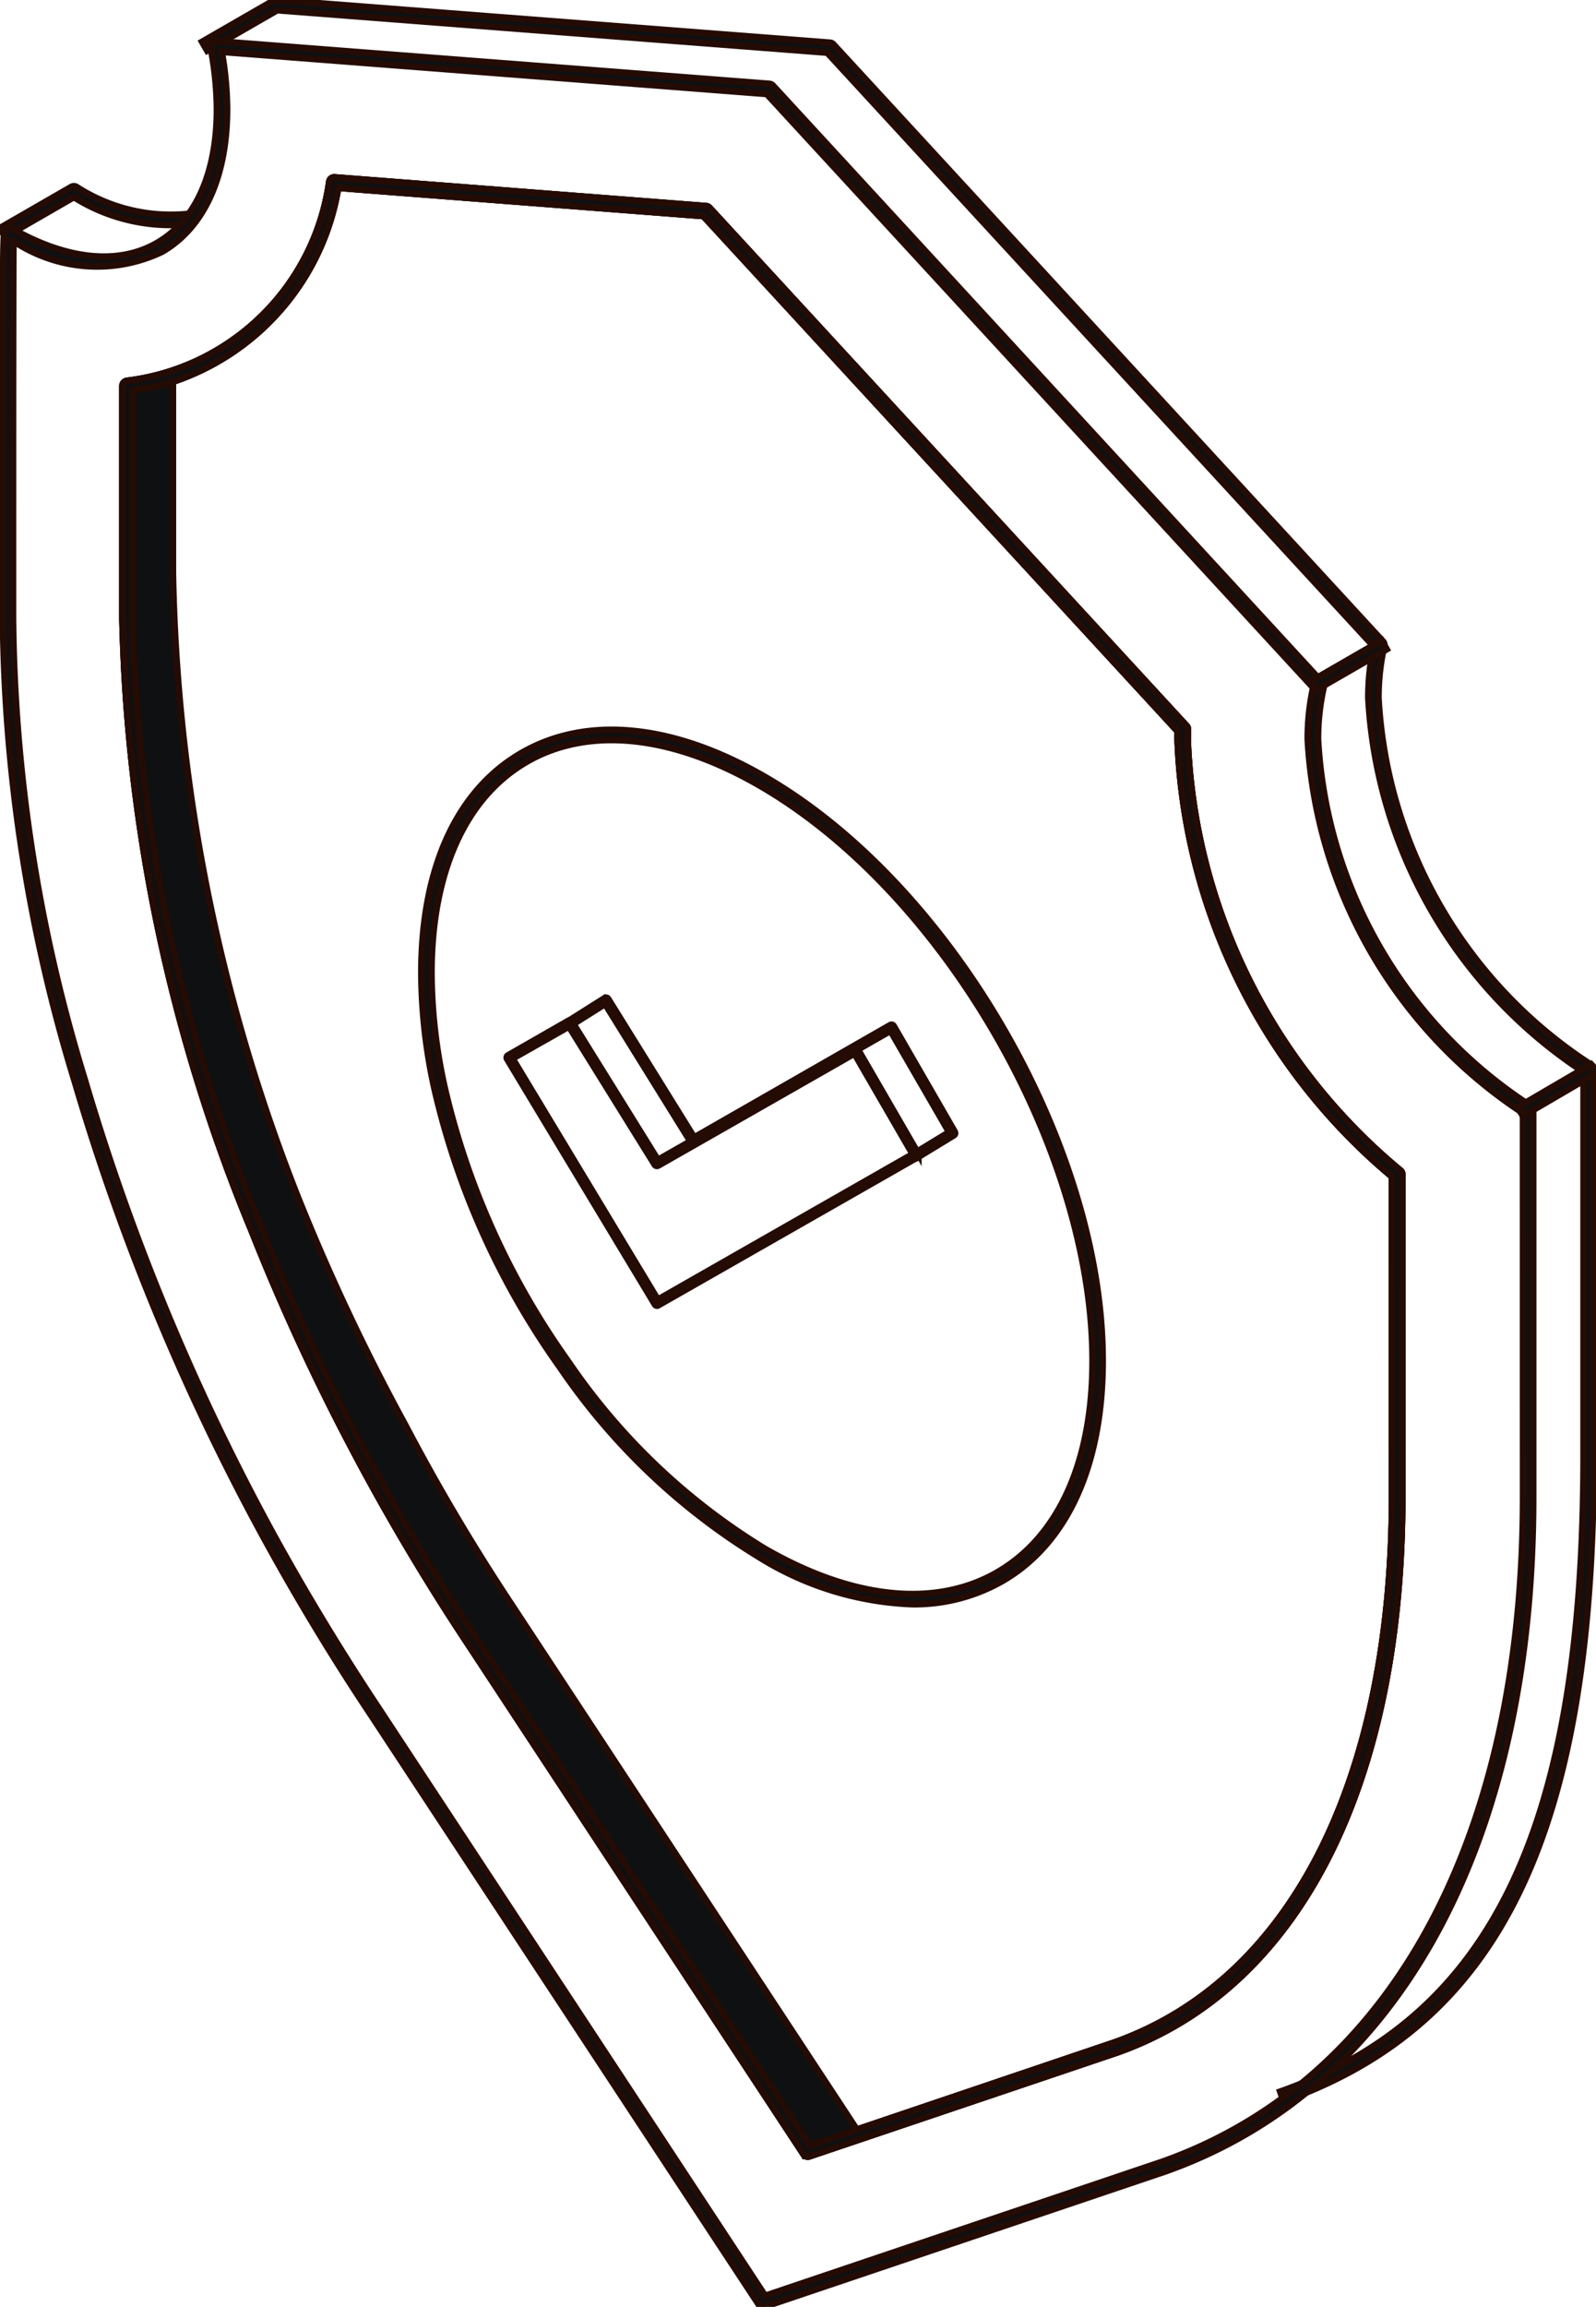<svg xmlns="http://www.w3.org/2000/svg" xmlns:xlink="http://www.w3.org/1999/xlink" id="Group_575" data-name="Group 575" width="48.118" height="69.518" viewBox="0 0 48.118 69.518"><defs><clipPath id="clip-path"><rect id="Rectangle_381" data-name="Rectangle 381" width="48.118" height="69.518" fill="none" stroke="#240b04" stroke-width="0.2"></rect></clipPath></defs><g id="Group_574" data-name="Group 574" clip-path="url(#clip-path)"><path id="Path_473" data-name="Path 473" d="M.152,51.654,0,51.391l2.152-1.24a.153.153,0,0,1,.152,0,5.239,5.239,0,0,0,3.328.819l.045.3a5.476,5.476,0,0,1-3.449-.813Z" transform="translate(0 -44.518)" fill="#0f1011" stroke="#240b04" stroke-width="0.2"></path><path id="Path_474" data-name="Path 474" d="M87.033,63.318l-.1-.287c6.411-2.265,9.146-8,9.146-19.162V32.3A14.422,14.422,0,0,1,89.59,21.038a7.312,7.312,0,0,1,.163-1.559L73.276,1.586,56.692.307,54.581,1.523l-.152-.263L56.581.02A.138.138,0,0,1,56.669,0l16.69,1.288a.151.151,0,0,1,.1.048L90.031,19.331a.152.152,0,0,1,.036.137,6.977,6.977,0,0,0-.173,1.57,14.079,14.079,0,0,0,6.36,11.016l.05.026a.152.152,0,0,1,.077.132V43.869c0,11.317-2.8,17.133-9.348,19.449" transform="translate(-48.335 0)" fill="#0f1011" stroke="#240b04" stroke-width="0.2"></path><path id="Path_475" data-name="Path 475" d="M71.468,77.662a17.733,17.733,0,0,1-6.41-12.95c0-.112,0-.224.006-.336a.155.155,0,0,0-.04-.109L50.64,48.652a.151.151,0,0,0-.1-.048l-11.2-.866a.15.15,0,0,0-.161.122,7.02,7.02,0,0,1-6.1,6.009.154.154,0,0,0-.137.151v7.025a51.138,51.138,0,0,0,3.9,18.447,67.1,67.1,0,0,0,3.038,6.586,67.882,67.882,0,0,0,3.484,5.864l10.113,15.37a.154.154,0,0,0,.128.069.146.146,0,0,0,.048-.009l9.284-3.132c5.458-1.929,8.589-8.041,8.589-16.773V77.78a.149.149,0,0,0-.056-.118m-.249,9.8c0,8.595-3.056,14.6-8.383,16.485L55.08,106.57l-1.414.477L43.615,91.775a67.474,67.474,0,0,1-3.469-5.839,66.746,66.746,0,0,1-3.024-6.556,50.841,50.841,0,0,1-3.88-18.335V54.156a7.156,7.156,0,0,0,1.215-.26,7.439,7.439,0,0,0,4.987-5.845l11.012.85,14.3,15.527c0,.1,0,.19,0,.284A18.049,18.049,0,0,0,71.22,77.852Z" transform="translate(-29.25 -42.392)" fill="#0f1011" stroke="#240b04" stroke-width="0.2"></path><path id="Path_476" data-name="Path 476" d="M71.468,77.662a17.733,17.733,0,0,1-6.41-12.95c0-.112,0-.224.006-.336a.155.155,0,0,0-.04-.109L50.64,48.652a.151.151,0,0,0-.1-.048l-11.2-.866a.15.15,0,0,0-.161.122,7.02,7.02,0,0,1-6.1,6.009.154.154,0,0,0-.137.151v7.025a51.138,51.138,0,0,0,3.9,18.447,67.1,67.1,0,0,0,3.038,6.586,67.882,67.882,0,0,0,3.484,5.864l10.113,15.37a.154.154,0,0,0,.128.069.146.146,0,0,0,.048-.009l9.284-3.132c5.458-1.929,8.589-8.041,8.589-16.773V77.78a.149.149,0,0,0-.056-.118m-.249,9.8c0,8.595-3.056,14.6-8.383,16.485L55.08,106.57l-1.414.477L43.615,91.775a67.474,67.474,0,0,1-3.469-5.839,66.746,66.746,0,0,1-3.024-6.556,50.841,50.841,0,0,1-3.88-18.335V54.156a7.156,7.156,0,0,0,1.215-.26,7.439,7.439,0,0,0,4.987-5.845l11.012.85,14.3,15.527c0,.1,0,.19,0,.284A18.049,18.049,0,0,0,71.22,77.852Z" transform="translate(-29.25 -42.392)" fill="#0f1011" stroke="#240b04" stroke-width="0.2"></path><path id="Path_477" data-name="Path 477" d="M46.856,43.158l-.1.119.049-.146a14.076,14.076,0,0,1-6.36-11.015,7.016,7.016,0,0,1,.172-1.569.154.154,0,0,0-.036-.138L24.01,12.415a.155.155,0,0,0-.1-.049L7.219,11.079a.16.16,0,0,0-.124.05.151.151,0,0,0-.036.13,10.157,10.157,0,0,1,.191,1.869c0,1.928-.642,3.361-1.808,4.034s-2.73.513-4.4-.45a.153.153,0,0,0-.149,0C.8,16.759.8,16.759.8,22.644c0,2.9,0,5.794,0,5.794A48.983,48.983,0,0,0,2.969,42.447,69.82,69.82,0,0,0,8.657,56.166c.99,1.808,2.07,3.6,3.21,5.311L23.588,79.288a.152.152,0,0,0,.127.068.188.188,0,0,0,.049-.008L35.84,75.273c7.049-2.49,11.092-9.9,11.092-20.325V43.29a.152.152,0,0,0-.076-.132m-.227,11.789c0,10.291-3.969,17.595-10.888,20.039L23.777,79.023,12.121,61.308c-1.136-1.709-2.212-3.488-3.2-5.288A69.5,69.5,0,0,1,3.26,42.361,48.7,48.7,0,0,1,1.1,28.438c0-3.547,0-10,.013-11.339a4.542,4.542,0,0,0,4.479.326c1.265-.73,1.962-2.256,1.962-4.3A10.13,10.13,0,0,0,7.393,11.4l16.434,1.269L40.3,30.558a7.3,7.3,0,0,0-.163,1.559A14.419,14.419,0,0,0,46.628,43.38Z" transform="translate(-0.709 -9.838)" fill="#0f1011" stroke="#240b04" stroke-width="0.2"></path><path id="Path_478" data-name="Path 478" d="M408.9,288.07l-.153-.262,2.2-1.286.153.262Z" transform="translate(-362.985 -254.441)" fill="#0f1011" stroke="#240b04" stroke-width="0.2"></path><rect id="Rectangle_380" data-name="Rectangle 380" width="2.484" height="0.304" transform="matrix(0.866, -0.5, 0.5, 0.866, 39.503, 20.544)" fill="#0f1011" stroke="#240b04" stroke-width="0.2"></rect><line id="Line_215" data-name="Line 215" y1="0.169" transform="translate(5.207 11.335)" fill="none" stroke="#240b04" stroke-miterlimit="10" stroke-width="0.2"></line><line id="Line_216" data-name="Line 216" x1="0.075" y1="0.113" transform="translate(25.83 64.178)" fill="none" stroke="#240b04" stroke-miterlimit="10" stroke-width="0.2"></line><path id="Path_479" data-name="Path 479" d="M123.805,197.84c-2.761-1.593-5.361-1.847-7.324-.715s-3.023,3.482-3.023,6.635a16.428,16.428,0,0,0,.4,3.5,23.516,23.516,0,0,0,3.785,8.386,19.6,19.6,0,0,0,6.009,5.717,9.378,9.378,0,0,0,4.611,1.412,5.352,5.352,0,0,0,2.712-.7c1.949-1.125,3.023-3.482,3.023-6.635,0-6.462-4.573-14.359-10.193-17.6m7.019,23.976c-1.864,1.076-4.357.822-7.019-.714a19.3,19.3,0,0,1-5.913-5.629,23.192,23.192,0,0,1-3.736-8.278,16.1,16.1,0,0,1-.394-3.435c0-3.04,1.02-5.3,2.872-6.372s4.357-.822,7.019.715c5.537,3.2,10.042,10.976,10.042,17.34,0,3.04-1.02,5.3-2.871,6.372" transform="translate(-100.754 -174.434)" fill="#0f1011" stroke="#240b04" stroke-width="0.2"></path><path id="Path_480" data-name="Path 480" d="M163.622,273.312l-.08-.131,1.026-.624L162.8,269.5l-5.915,3.388a.077.077,0,0,1-.1-.028l-2.589-4.17-1.017.642-.082-.13,1.085-.685a.078.078,0,0,1,.059-.01.076.076,0,0,1,.048.036l2.591,4.173,5.915-3.388a.076.076,0,0,1,.1.028l1.843,3.193a.077.077,0,0,1-.027.1Z" transform="translate(-135.952 -238.438)" fill="#0f1011" stroke="#240b04" stroke-width="0.2"></path><path id="Path_481" data-name="Path 481" d="M140.978,283.214a.077.077,0,0,1-.066-.038l-4.458-7.4a.077.077,0,0,1,.028-.105l1.828-1.046a.077.077,0,0,1,.1.028L141,278.822l5.92-3.378a.077.077,0,0,1,.1.028l1.833,3.166a.077.077,0,0,1-.028.105l-7.818,4.461a.078.078,0,0,1-.038.01m-4.352-7.448,4.381,7.267,7.685-4.385-1.756-3.033-5.92,3.378a.077.077,0,0,1-.1-.028L138.32,274.8Z" transform="translate(-121.166 -243.867)" fill="#0f1011" stroke="#240b04" stroke-width="0.2"></path><path id="Path_482" data-name="Path 482" d="M71.468,77.662a17.733,17.733,0,0,1-6.41-12.95c0-.112,0-.224.006-.336a.155.155,0,0,0-.04-.109L50.64,48.652a.151.151,0,0,0-.1-.048l-11.2-.866a.15.15,0,0,0-.161.122,7.02,7.02,0,0,1-6.1,6.009.154.154,0,0,0-.137.151v7.025a51.138,51.138,0,0,0,3.9,18.447,67.1,67.1,0,0,0,3.038,6.586,67.882,67.882,0,0,0,3.484,5.864l10.113,15.37a.154.154,0,0,0,.128.069.146.146,0,0,0,.048-.009l9.284-3.132c5.458-1.929,8.589-8.041,8.589-16.773V77.78a.149.149,0,0,0-.056-.118m-.249,9.8c0,8.595-3.056,14.6-8.383,16.485L55.08,106.57l-1.414.477L43.615,91.775a67.474,67.474,0,0,1-3.469-5.839,66.746,66.746,0,0,1-3.024-6.556,50.841,50.841,0,0,1-3.88-18.335V54.156a7.156,7.156,0,0,0,1.215-.26,7.439,7.439,0,0,0,4.987-5.845l11.012.85,14.3,15.527c0,.1,0,.19,0,.284A18.049,18.049,0,0,0,71.22,77.852Z" transform="translate(-29.25 -42.392)" fill="#0f1011" stroke="#240b04" stroke-width="0.2"></path><path id="Path_483" data-name="Path 483" d="M57.5,155.423l-1.414.477-10.05-15.272a67.468,67.468,0,0,1-3.469-5.839,66.774,66.774,0,0,1-3.024-6.556,50.841,50.841,0,0,1-3.88-18.335v-6.889a7.153,7.153,0,0,0,1.215-.26v5.736a53.686,53.686,0,0,0,3.73,18.74,64.176,64.176,0,0,0,3.272,6.955,61.328,61.328,0,0,0,3.217,5.43Z" transform="translate(-31.666 -91.244)" fill="#0f1011" stroke="#240b04" stroke-width="0.2"></path></g></svg>